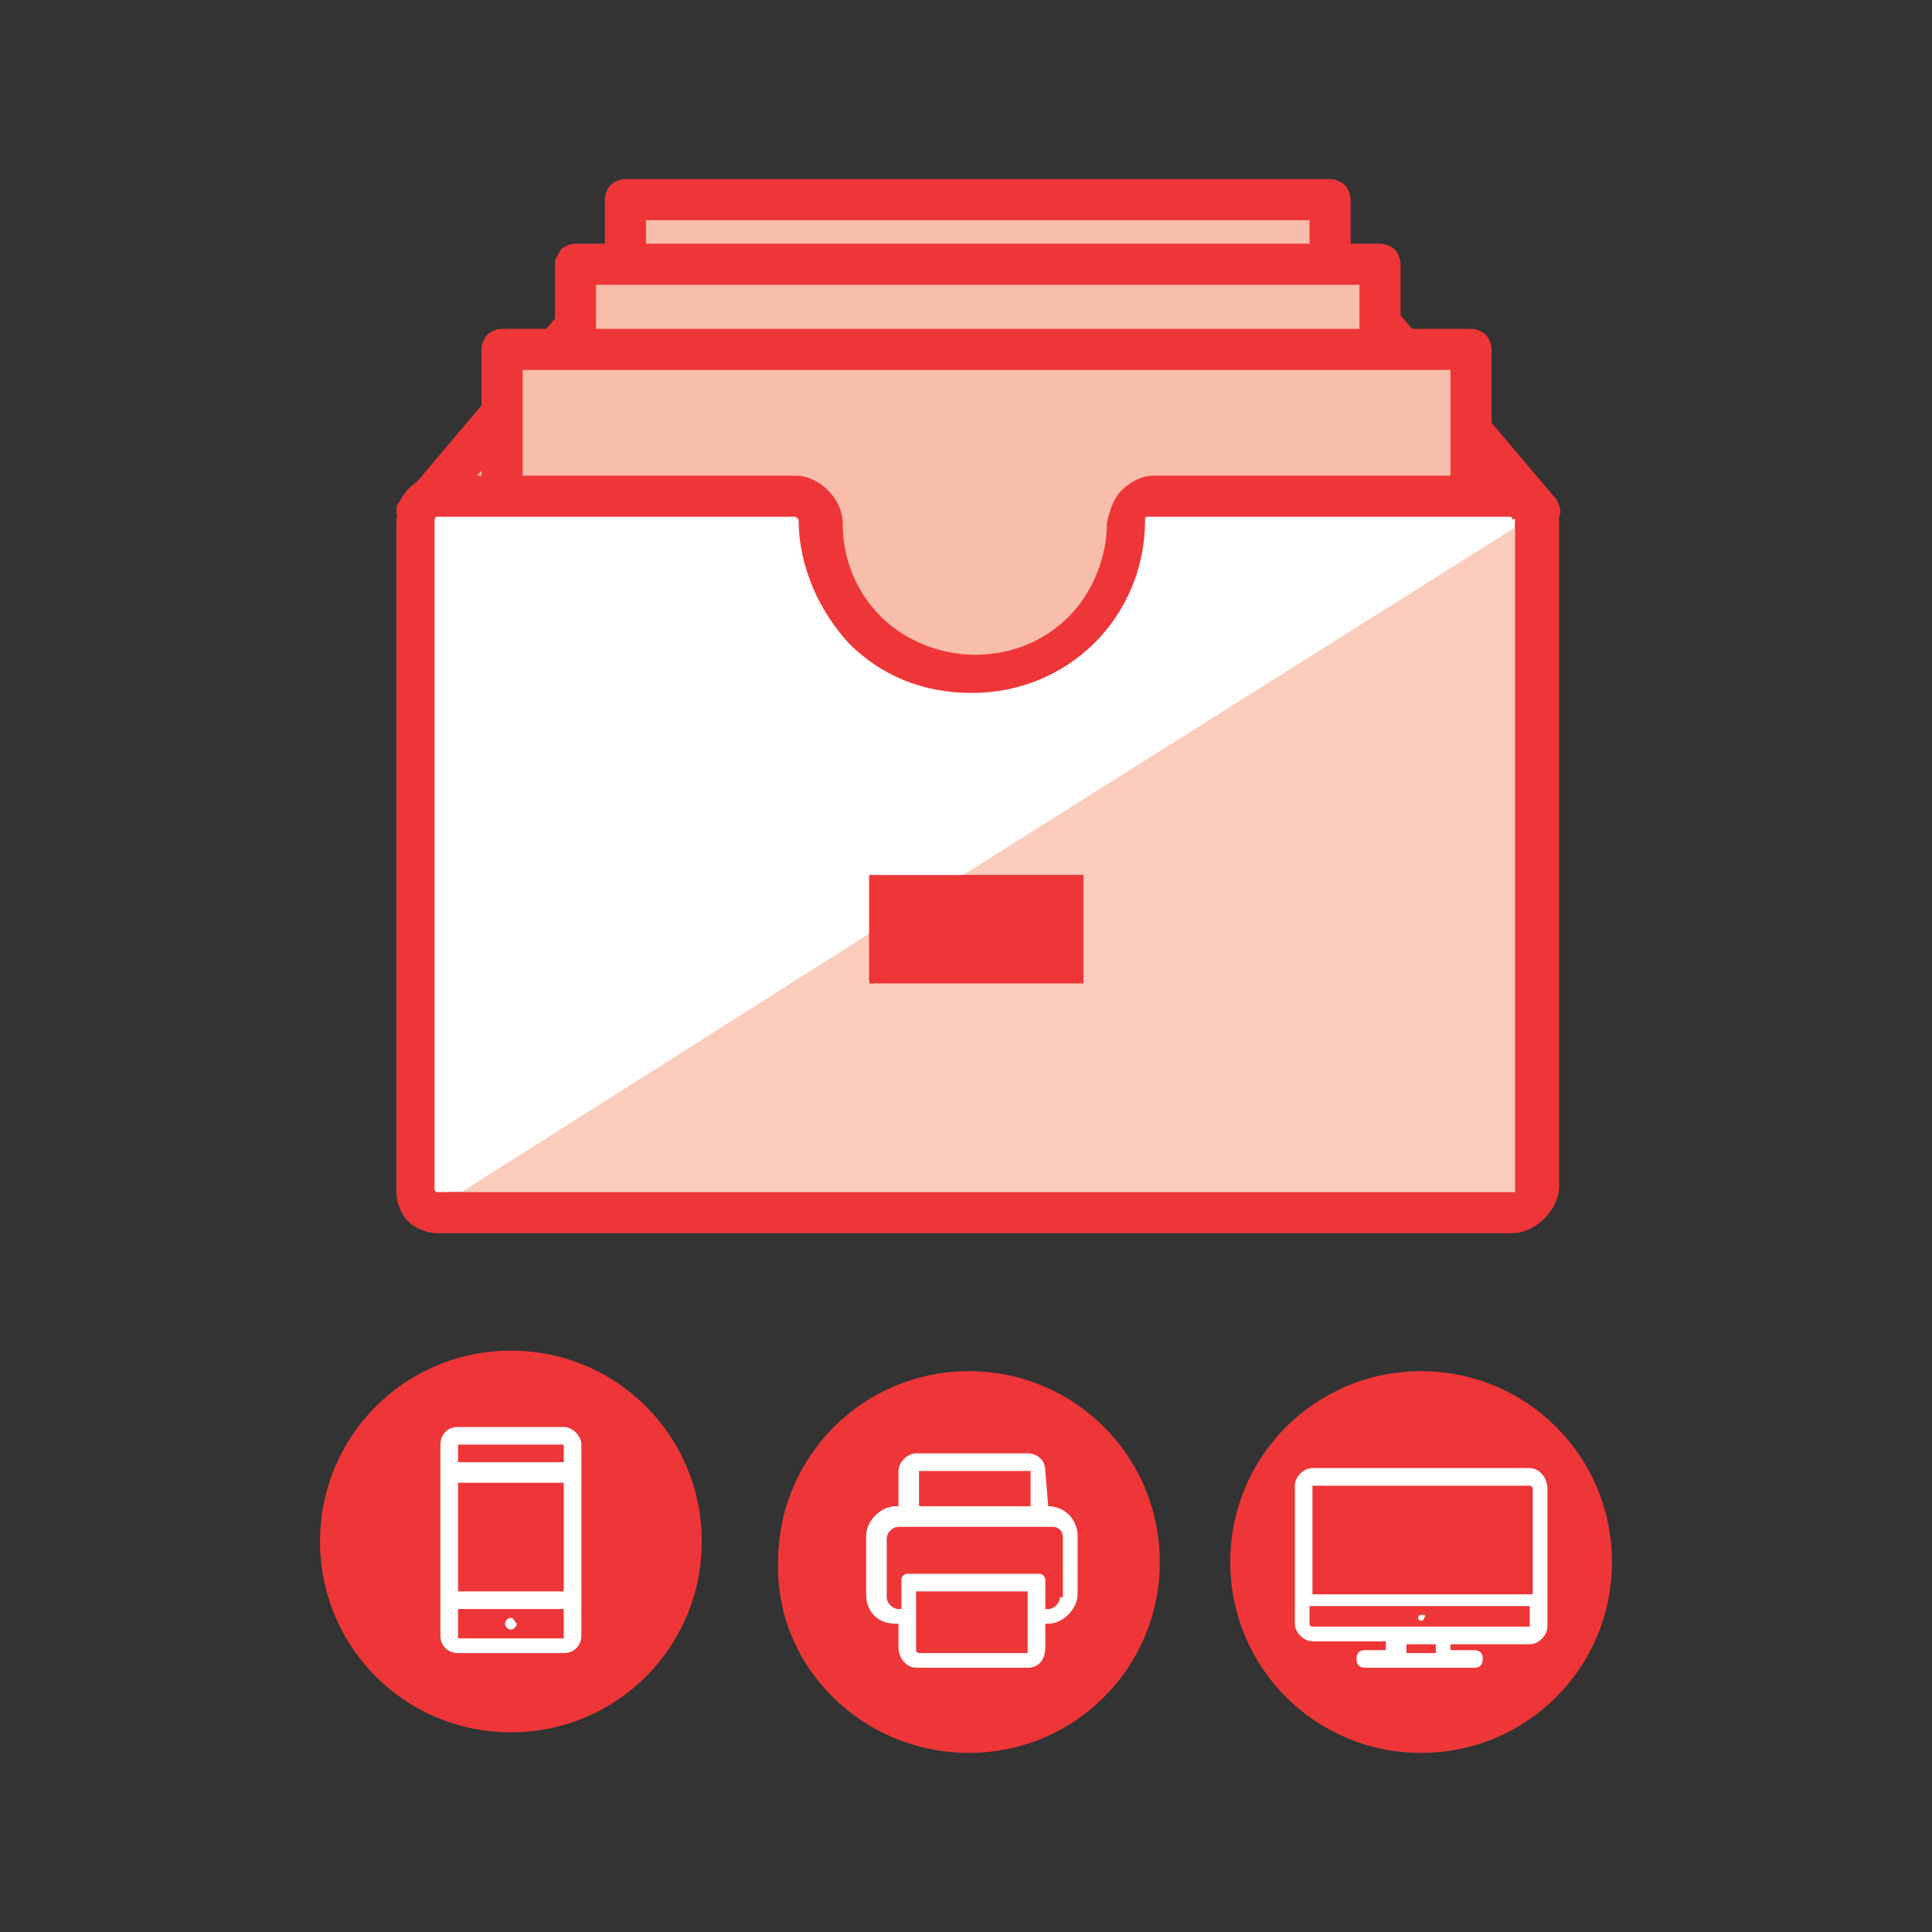 <?xml version="1.0" encoding="utf-8"?>
<!-- Generator: Adobe Illustrator 19.2.1, SVG Export Plug-In . SVG Version: 6.00 Build 0)  -->
<svg version="1.0" id="Livello_1" xmlns="http://www.w3.org/2000/svg" xmlns:xlink="http://www.w3.org/1999/xlink" x="0px" y="0px"
	 width="65.8px" height="65.8px" viewBox="0 0 65.8 65.8" style="enable-background:new 0 0 65.8 65.8;" xml:space="preserve">
<rect x="0" y="0" width="65.8" height="65.8" fill="#333333" stroke="none"/>
<style type="text/css">
	.st0{fill:#F59580;}
	.st1{fill:#EE3638;}
	.st2{fill:#FFFFFF;}
	.st3{fill:#FBCCBC;}
	.st4{fill:#F0584A;}
	.st5{fill:none;stroke:#EE3638;stroke-width:2.961;stroke-miterlimit:10;}
	.st6{fill:none;stroke:#EE3638;stroke-width:1.69;stroke-linejoin:bevel;stroke-miterlimit:10;}
	.st7{fill:none;stroke:#EE3638;stroke-width:1.69;stroke-miterlimit:10;}
	.st8{fill:#F4836E;}
	.st9{fill:#F9BEAB;}
	.st10{clip-path:url(#SVGID_2_);fill:#FDE8E0;}
	.st11{clip-path:url(#SVGID_2_);fill:#F9BEAB;}
	.st12{clip-path:url(#SVGID_2_);fill:#EE3638;}
	.st13{fill:none;stroke:#EE3638;stroke-width:2.374;stroke-linecap:round;stroke-linejoin:round;stroke-miterlimit:10;}
	.st14{fill:#F9BBAA;}
	.st15{fill:none;stroke:#EE3638;stroke-width:1.582;stroke-linejoin:round;stroke-miterlimit:10;}
	.st16{fill:none;stroke:#EE3638;stroke-width:0.326;stroke-miterlimit:10;}
</style>
<g>
	<polygon class="st9" points="33.3,8.4 44.7,8.4 52.3,17.5 33.3,25.7 14.2,17.5 21.9,8.4 	"/>
	<g>
		<path class="st1" d="M33.3,9.1h11.1l6.8,8.1l-17.9,7.7l-17.9-7.7l6.9-8.1H33.3V7.7H21.9c-0.2,0-0.4,0.1-0.5,0.2l-7.7,9.1
			c-0.1,0.2-0.2,0.4-0.1,0.6c0.1,0.2,0.2,0.4,0.4,0.5l19,8.2c0.2,0.1,0.4,0.1,0.6,0l19.1-8.2c0.2-0.1,0.4-0.3,0.4-0.5
			c0.1-0.2,0-0.4-0.1-0.6l-7.7-9.1c-0.1-0.2-0.3-0.3-0.5-0.3H33.3V9.1z"/>
	</g>
	<rect x="21.3" y="6.8" class="st9" width="24" height="9.7"/>
	<g>
		<path class="st1" d="M45.3,6.8V6.1h-24c-0.2,0-0.4,0.1-0.5,0.2c-0.1,0.1-0.2,0.3-0.2,0.5v9.7c0,0.2,0.1,0.4,0.2,0.5
			c0.1,0.1,0.3,0.2,0.5,0.2h24c0.2,0,0.4-0.1,0.5-0.2c0.1-0.1,0.2-0.3,0.2-0.5V6.8c0-0.2-0.1-0.4-0.2-0.5c-0.1-0.1-0.3-0.2-0.5-0.2
			V6.8h-0.7v9H22V7.5h23.3V6.8h-0.7H45.3z"/>
	</g>
	<rect x="19.6" y="9" class="st9" width="27.3" height="10.8"/>
	<g>
		<path class="st1" d="M47,9V8.3H19.6c-0.2,0-0.4,0.1-0.5,0.2C19,8.7,18.9,8.8,18.9,9v10.8c0,0.2,0.1,0.4,0.2,0.5
			c0.1,0.1,0.3,0.2,0.5,0.2H47c0.2,0,0.4-0.1,0.5-0.2s0.2-0.3,0.2-0.5V9c0-0.2-0.1-0.4-0.2-0.5c-0.1-0.1-0.3-0.2-0.5-0.2V9h-0.7
			v10.1H20.3V9.7H47V9h-0.7H47z"/>
	</g>
	<rect x="17.1" y="11.9" class="st9" width="33" height="12.8"/>
	<g>
		<path class="st1" d="M50.1,11.9v-0.7h-33c-0.2,0-0.4,0.1-0.5,0.2c-0.1,0.1-0.2,0.3-0.2,0.5v12.8c0,0.2,0.1,0.4,0.2,0.5
			c0.1,0.1,0.3,0.2,0.5,0.2h33c0.2,0,0.4-0.1,0.5-0.2c0.1-0.1,0.2-0.3,0.2-0.5V11.9c0-0.2-0.1-0.4-0.2-0.5c-0.1-0.1-0.3-0.2-0.5-0.2
			V11.9h-0.7V24H17.8V12.6h32.3V11.9h-0.7H50.1z"/>
		<path class="st2" d="M52.3,17.4c-0.1-0.3-0.4-0.5-0.8-0.5h-1.4H39.3c-0.5,0-0.9,0.4-0.9,0.9c0,2.9-2.3,5.2-5.2,5.2
			c-2.9,0-5.2-2.3-5.2-5.2c0-0.5-0.4-0.9-0.9-0.9H16.4H15c-0.3,0-0.6,0.2-0.8,0.5l0,0c-0.1,0.1-0.1,0.2-0.1,0.4v22.8
			c0,0.4,0.3,0.8,0.8,0.8h36.6c0.5,0,0.9-0.4,0.9-0.9V17.8C52.4,17.7,52.3,17.6,52.3,17.4L52.3,17.4z"/>
		<path class="st1" d="M52.3,17.4l0.6-0.3l0,0c-0.3-0.5-0.8-0.9-1.4-0.9h-1.4H39.3c-0.4,0-0.8,0.2-1.1,0.5c-0.3,0.3-0.4,0.7-0.5,1.1
			c0,1.2-0.5,2.4-1.3,3.2c-0.8,0.8-1.9,1.3-3.2,1.3c-1.2,0-2.4-0.5-3.2-1.3c-0.8-0.8-1.3-1.9-1.3-3.2c0-0.4-0.2-0.8-0.5-1.1
			c-0.3-0.3-0.7-0.5-1.1-0.5H16.4H15c-0.6,0-1.1,0.3-1.4,0.9c-0.1,0.1-0.1,0.2-0.1,0.3c0,0.2,0.1,0.4,0.3,0.5
			c0.2,0.1,0.4,0.2,0.6,0.2l0,0l-0.1-0.7l-0.6-0.3c-0.1,0.2-0.2,0.4-0.2,0.7v22.8c0,0.4,0.2,0.8,0.4,1s0.6,0.4,1,0.4h36.6
			c0.4,0,0.8-0.2,1.1-0.5c0.3-0.3,0.5-0.7,0.5-1.1V17.8c0-0.3-0.1-0.5-0.2-0.7L52.3,17.4l-0.1,0.7l0,0c0.3,0,0.5-0.1,0.7-0.3
			c0.2-0.2,0.2-0.5,0.1-0.7L52.3,17.4l0.1-0.7l0,0c-0.3,0-0.5,0.1-0.7,0.3c-0.2,0.2-0.2,0.5-0.1,0.7c0,0.1,0,0.1,0,0.1v22.7
			c0,0,0,0.1,0,0.1c0,0-0.1,0-0.1,0H14.9c0,0-0.1,0-0.1-0.1V17.8c0,0,0,0,0-0.1c0.1-0.2,0.1-0.5-0.1-0.7c-0.2-0.2-0.4-0.3-0.7-0.3
			l0,0l0.1,0.7h0.7h-0.7l0.6,0.3c0-0.1,0.1-0.1,0.1-0.1h1.4h10.8c0,0,0.1,0,0.1,0c0,0,0.1,0.1,0.1,0.1c0,1.6,0.7,3.1,1.7,4.2
			c1.1,1.1,2.5,1.7,4.2,1.7c3.3,0,5.9-2.6,5.9-5.9c0-0.1,0-0.1,0.1-0.1c0,0,0.1,0,0.1,0h10.8h1.4c0.1,0,0.1,0,0.1,0.1L52.3,17.4
			l-0.6,0.3L52.3,17.4l0.1-0.7L52.3,17.4z"/>
	</g>
	<rect x="29.6" y="29.8" class="st1" width="7.3" height="3.7"/>
	<g>
		<path class="st3" d="M51.7,17.9L32.8,29.8h4.1v3.7h-7.3v-1.7l-14.2,9h36.2c0,0,0.1,0,0.1,0c0,0,0-0.1,0-0.1V17.9z"/>
		<path class="st1" d="M52.3,17.4l-0.7,0.4v22.7c0,0,0,0.1,0,0.1c0,0-0.1,0-0.1,0H15.3l-1.1,0.7h38.1L52.3,17.4z"/>
	</g>
	<polygon class="st1" points="36.9,29.8 32.8,29.8 29.6,31.8 29.6,33.4 36.9,33.4 	"/>
	<path class="st1" d="M33,59.7c3.6,0,6.5-2.9,6.5-6.5c0-3.6-2.9-6.5-6.5-6.5c-3.6,0-6.5,2.9-6.5,6.5C26.4,56.8,29.4,59.7,33,59.7"/>
	<path class="st1" d="M48.4,59.7c3.6,0,6.5-2.9,6.5-6.5c0-3.6-2.9-6.5-6.5-6.5c-3.6,0-6.5,2.9-6.5,6.5
		C41.9,56.8,44.8,59.7,48.4,59.7"/>
	<path class="st1" d="M17.4,59c3.6,0,6.5-2.9,6.5-6.5c0-3.6-2.9-6.5-6.5-6.5c-3.6,0-6.5,2.9-6.5,6.5C10.9,56.1,13.8,59,17.4,59"/>
	<path class="st2" d="M36.1,54.4c0,0.2-0.2,0.4-0.4,0.4h-0.1h0v-1c0-0.1-0.1-0.2-0.2-0.2l-4.5,0c-0.1,0-0.2,0.1-0.2,0.2v1h-0.1
		c-0.2,0-0.4-0.2-0.4-0.4v-2c0-0.2,0.2-0.4,0.4-0.4h0.1H31v0h4.4v0h0.3h0.1c0.1,0,0.2,0,0.3,0.1c0.1,0.1,0.1,0.2,0.1,0.3V54.4z
		 M35,56.3h-3.7c0,0-0.1,0-0.1-0.1v-0.8v-0.6h0v-0.6l3.8,0v1.7h0L35,56.3C35.1,56.2,35,56.3,35,56.3 M31.3,50.1
		C31.3,50.1,31.3,50.1,31.3,50.1l3.8,0c0,0,0,0,0,0v1.2v0h-3.8v0V50.1z M35.7,51.3L35.7,51.3l-0.1-1.2c0-0.4-0.3-0.6-0.6-0.6h-3.8
		c-0.3,0-0.6,0.3-0.6,0.6v1.2h-0.1c-0.5,0-1,0.5-1,1v2c0,0.6,0.4,1,1,1h0.1v0.8c0,0.4,0.3,0.7,0.6,0.7H35c0.4,0,0.6-0.3,0.6-0.7
		v-0.8h0.1c0.5,0,1-0.5,1-1v-2C36.7,51.8,36.3,51.3,35.7,51.3"/>
	<path class="st2" d="M52.1,55.4h-2.7h-2.2h-2.5c0,0-0.1,0-0.1-0.1v-0.6h7.5L52.1,55.4C52.2,55.4,52.1,55.4,52.1,55.4 M48.9,56.3h-1
		V56h1V56.3z M44.7,50.6h7.4c0,0,0.1,0,0.1,0.1v3.6h-7.5L44.7,50.6C44.7,50.6,44.7,50.6,44.7,50.6 M52.1,50h-7.4
		c-0.3,0-0.6,0.3-0.6,0.6v4.7c0,0.3,0.3,0.6,0.6,0.6h2.5v0.3h-0.7c-0.2,0-0.3,0.1-0.3,0.3c0,0.2,0.1,0.3,0.3,0.3h0.7h2.2h0.8
		c0.2,0,0.3-0.1,0.3-0.3c0-0.2-0.1-0.3-0.3-0.3h-0.8V56h2.7c0.3,0,0.6-0.3,0.6-0.6v-4.7C52.7,50.3,52.4,50,52.1,50"/>
	<path class="st2" d="M48.4,55c-0.1,0-0.1,0.1-0.1,0.1c0,0.1,0.1,0.1,0.1,0.1c0.1,0,0.1-0.1,0.1-0.1C48.6,55,48.5,55,48.4,55"/>
	<path class="st2" d="M19.2,55.8h-3.6c0,0,0,0,0,0v-1h3.6L19.2,55.8C19.2,55.7,19.2,55.8,19.2,55.8 M19.2,54.2h-3.6v-3.7h3.6V54.2z
		 M15.6,49.2h3.6c0,0,0,0,0,0v0.6h-3.6L15.6,49.2C15.6,49.2,15.6,49.2,15.6,49.2 M19.2,48.6h-3.6c-0.4,0-0.6,0.3-0.6,0.6v6.5
		c0,0.4,0.3,0.6,0.6,0.6h3.6c0.4,0,0.6-0.3,0.6-0.6v-6.5C19.8,48.9,19.5,48.6,19.2,48.6"/>
	<path class="st2" d="M17.4,55.1c-0.1,0-0.2,0.1-0.2,0.2c0,0.1,0.1,0.2,0.2,0.2c0.1,0,0.2-0.1,0.2-0.2
		C17.5,55.2,17.5,55.1,17.4,55.1"/>
</g>
</svg>
